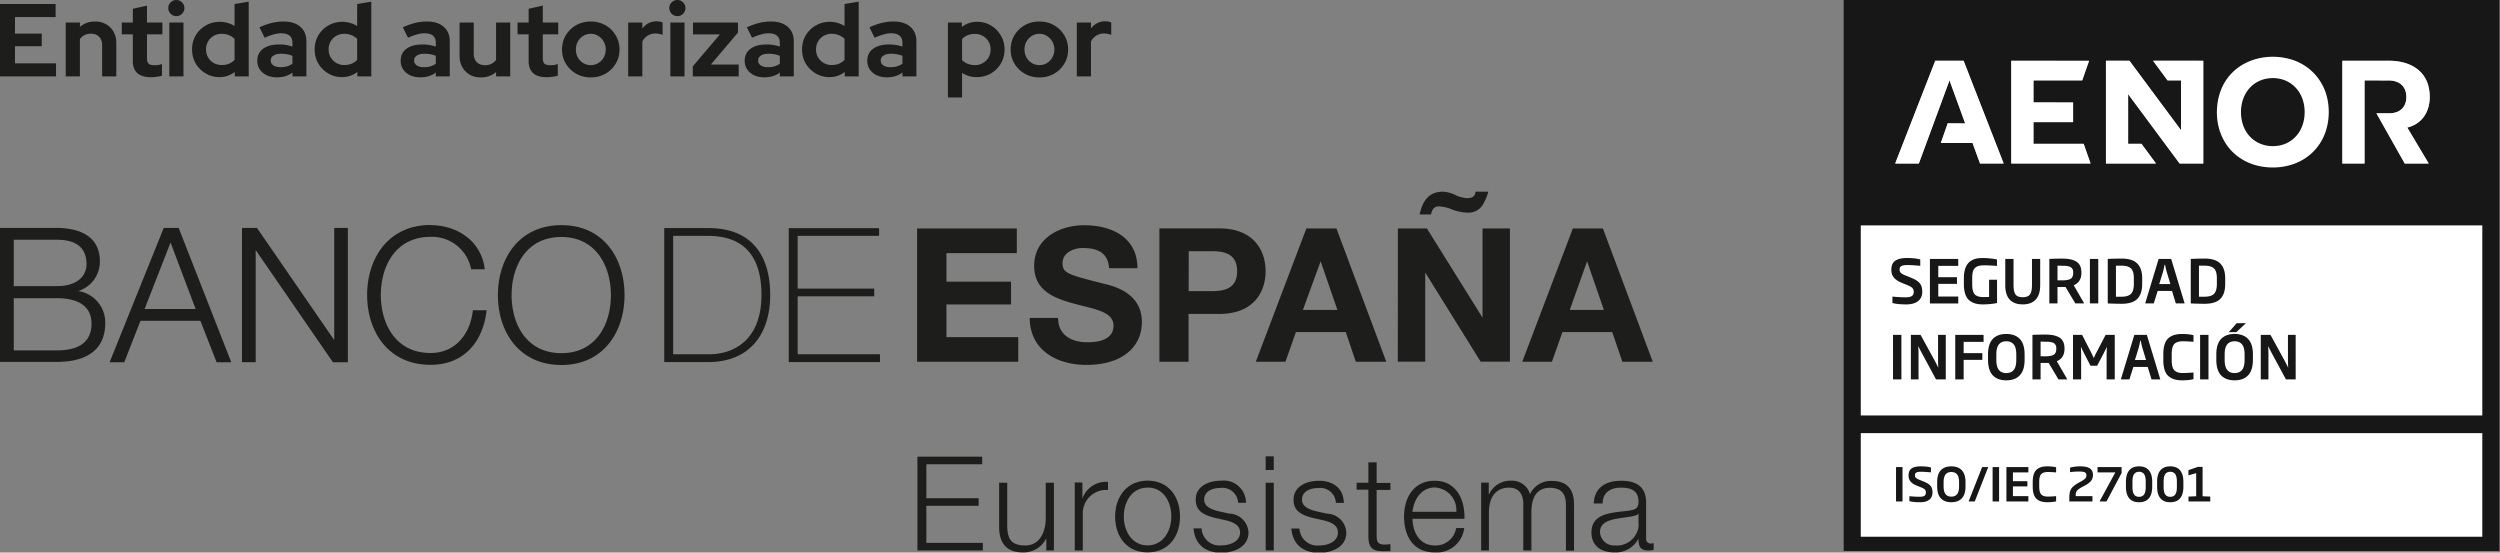 <svg xmlns="http://www.w3.org/2000/svg" xml:space="preserve" width="924.949" height="204.434"><rect width="100%" height="100%" fill="#808080" stroke="none"/><defs><clipPath id="a" clipPathUnits="userSpaceOnUse"><path d="M0 53.199h459.203v100.125H0Z"/></clipPath><clipPath id="b" clipPathUnits="userSpaceOnUse"><path d="M0 0h694v154H0Z"/></clipPath><clipPath id="c" clipPathUnits="userSpaceOnUse"><path d="M0 0h694v154H0Z"/></clipPath></defs><path d="M0 21.203V1.117h15.438v3.617H4.16v4.59h7.43v3.5H4.16v4.762h11.391v3.617zM18.246 21.203V6.254h3.934v1.234c1.129-1.011 2.523-1.519 4.187-1.519 1.168 0 2.192.258 3.071.773a5.246 5.246 0 0 1 2.093 2.094c.496.879.746 1.914.746 3.098v9.269h-3.929v-8.695c0-.973-.278-1.738-.832-2.293-.555-.574-1.313-.863-2.266-.863-.672 0-1.266.136-1.781.402-.516.25-.946.613-1.289 1.09v10.359zM41.918 21.434c-1.664 0-2.926-.375-3.789-1.122-.84-.765-1.262-1.874-1.262-3.328V9.527h-3.07V6.254h3.07V2.438l3.93-.887v4.703h4.277v3.273h-4.277v6.657c0 .687.156 1.183.461 1.488.304.289.84.433 1.605.433a8.29 8.29 0 0 0 1.035-.058c.325-.059.68-.152 1.059-.285V21c-.398.137-.906.242-1.519.316a11.76 11.76 0 0 1-1.52.118zM46.996 21.203V6.254h3.93v14.949Zm1.949-16.726a2.17 2.17 0 0 1-1.578-.661 2.16 2.16 0 0 1-.656-1.578c0-.633.219-1.156.656-1.578.442-.441.969-.66 1.578-.66.633 0 1.16.219 1.578.66.442.422.661.945.661 1.578 0 .614-.219 1.137-.661 1.578-.418.438-.945.661-1.578.661zM60.91 21.402c-1.414 0-2.695-.343-3.844-1.031a7.878 7.878 0 0 1-2.754-2.754c-.667-1.168-1.003-2.469-1.003-3.902 0-1.434.336-2.727 1.003-3.875a7.59 7.59 0 0 1 2.782-2.754c1.168-.688 2.476-1.031 3.933-1.031.746 0 1.461.105 2.153.316a6.998 6.998 0 0 1 1.922.859V1.117l3.929-.656v20.742h-3.875v-1.234c-1.222.957-2.636 1.433-4.246 1.433zm.633-3.355c.727 0 1.387-.113 1.98-.344a4.4 4.4 0 0 0 1.579-1.09v-5.824a4.764 4.764 0 0 0-1.579-1.035 5.268 5.268 0 0 0-1.98-.371c-.824 0-1.57.191-2.238.574a4.01 4.01 0 0 0-1.551 1.547c-.383.652-.574 1.387-.574 2.211 0 .82.191 1.558.574 2.207a4.28 4.28 0 0 0 1.551 1.551 4.428 4.428 0 0 0 2.238.574zM76.863 21.461c-1.07 0-2.019-.191-2.84-.574-.824-.403-1.464-.946-1.921-1.637-.461-.688-.692-1.48-.692-2.379 0-1.433.539-2.543 1.61-3.328 1.089-.805 2.582-1.207 4.476-1.207 1.301 0 2.524.203 3.672.605v-1.093c0-.86-.27-1.508-.805-1.95-.535-.441-1.32-.66-2.351-.66-.633 0-1.313.106-2.039.317-.727.191-1.567.496-2.524.918l-1.433-2.899c1.183-.535 2.312-.937 3.382-1.203a13.658 13.658 0 0 1 3.274-.402c2.008 0 3.566.488 4.676 1.461 1.129.957 1.691 2.316 1.691 4.074v9.699h-3.871v-1.062a6.237 6.237 0 0 1-1.98 1.004 8.159 8.159 0 0 1-2.325.316zm-1.722-4.676c0 .574.25 1.031.746 1.375.5.328 1.16.488 1.98.488.653 0 1.254-.074 1.809-.23a4.915 4.915 0 0 0 1.492-.746v-2.18a8.132 8.132 0 0 0-1.492-.43 9.375 9.375 0 0 0-1.664-.144c-.899 0-1.606.172-2.125.52-.496.324-.746.773-.746 1.347zM94.938 21.402c-1.415 0-2.696-.343-3.844-1.031a7.861 7.861 0 0 1-2.754-2.754c-.668-1.168-1.004-2.469-1.004-3.902 0-1.434.336-2.727 1.004-3.875a7.58 7.58 0 0 1 2.781-2.754c1.168-.688 2.481-1.031 3.934-1.031.746 0 1.461.105 2.152.316a6.984 6.984 0 0 1 1.922.859V1.117l3.93-.656v20.742h-3.875v-1.234c-1.223.957-2.637 1.433-4.246 1.433zm.632-3.355c.727 0 1.387-.113 1.981-.344a4.397 4.397 0 0 0 1.578-1.09v-5.824a4.76 4.76 0 0 0-1.578-1.035 5.273 5.273 0 0 0-1.981-.371c-.824 0-1.57.191-2.238.574a4.044 4.044 0 0 0-1.551 1.547c-.383.652-.574 1.387-.574 2.211 0 .82.191 1.558.574 2.207a4.318 4.318 0 0 0 1.551 1.551 4.428 4.428 0 0 0 2.238.574zM116.656 21.461c-1.07 0-2.015-.191-2.84-.574-.82-.403-1.461-.946-1.921-1.637-.457-.688-.688-1.48-.688-2.379 0-1.433.535-2.543 1.605-3.328 1.09-.805 2.583-1.207 4.477-1.207 1.301 0 2.523.203 3.672.605v-1.093c0-.86-.266-1.508-.801-1.95-.539-.441-1.32-.66-2.355-.66-.629 0-1.309.106-2.035.317-.727.191-1.571.496-2.528.918l-1.433-2.899c1.187-.535 2.316-.937 3.386-1.203 1.09-.269 2.18-.402 3.27-.402 2.008 0 3.566.488 4.676 1.461 1.129.957 1.695 2.316 1.695 4.074v9.699h-3.875v-1.062a6.2 6.2 0 0 1-1.981 1.004c-.707.21-1.48.316-2.324.316zm-1.718-4.676c0 .574.246 1.031.746 1.375.496.328 1.156.488 1.976.488.652 0 1.254-.074 1.809-.23a4.88 4.88 0 0 0 1.492-.746v-2.18a8.064 8.064 0 0 0-1.492-.43 9.375 9.375 0 0 0-1.664-.144c-.899 0-1.606.172-2.121.52-.5.324-.746.773-.746 1.347zM133.473 21.488c-1.149 0-2.172-.246-3.071-.746a5.714 5.714 0 0 1-2.097-2.121c-.496-.898-.746-1.933-.746-3.098V6.254h3.933v8.695c0 .957.278 1.719.832 2.293.574.574 1.34.863 2.293.863.653 0 1.235-.125 1.75-.375.535-.265.977-.64 1.321-1.117V6.254h3.929v14.949h-3.929v-1.207c-1.149.996-2.551 1.492-4.215 1.492zM151.777 21.434c-1.664 0-2.929-.375-3.789-1.122-.84-.765-1.261-1.874-1.261-3.328V9.527h-3.071V6.254h3.071V2.438l3.929-.887v4.703h4.278v3.273h-4.278v6.657c0 .687.153 1.183.461 1.488.305.289.84.433 1.606.433a8.2 8.2 0 0 0 1.031-.058c.328-.059.68-.152 1.062-.285V21c-.402.137-.906.242-1.519.316-.594.079-1.102.118-1.52.118zM163.969 21.488c-1.492 0-2.84-.343-4.043-1.031a7.821 7.821 0 0 1-2.871-2.785c-.707-1.164-1.063-2.477-1.063-3.93 0-1.453.344-2.762 1.035-3.93A7.768 7.768 0 0 1 159.895 7c1.226-.688 2.582-1.031 4.074-1.031s2.84.343 4.047 1.031a7.499 7.499 0 0 1 2.867 2.812c.707 1.168 1.062 2.477 1.062 3.93 0 1.453-.355 2.766-1.062 3.93a7.594 7.594 0 0 1-2.84 2.785c-1.203.688-2.563 1.031-4.074 1.031zm0-3.414c.785 0 1.484-.191 2.093-.574a4.144 4.144 0 0 0 1.493-1.547 4.38 4.38 0 0 0 .574-2.211c0-.82-.191-1.558-.574-2.207a4.133 4.133 0 0 0-1.493-1.551c-.609-.402-1.308-.601-2.093-.601-.766 0-1.461.199-2.094.601a4.123 4.123 0 0 0-1.492 1.551c-.363.649-.543 1.387-.543 2.207 0 .805.18 1.539.543 2.211a4.134 4.134 0 0 0 1.492 1.547 3.96 3.96 0 0 0 2.094.574zM174.355 21.203V6.254h3.93v1.664a4.98 4.98 0 0 1 1.723-1.492c.668-.344 1.426-.516 2.265-.516.727.02 1.274.133 1.637.344v3.445a3.605 3.605 0 0 0-.945-.289 5.074 5.074 0 0 0-1.063-.113 3.95 3.95 0 0 0-2.093.574c-.633.383-1.141.926-1.524 1.633v9.699zM186.062 21.203V6.254h3.93v14.949zm1.95-16.726c-.61 0-1.137-.223-1.578-.661a2.16 2.16 0 0 1-.661-1.578 2.1 2.1 0 0 1 .661-1.578c.441-.441.968-.66 1.578-.66.633 0 1.156.219 1.578.66.441.422.66.945.66 1.578 0 .614-.219 1.137-.66 1.578a2.1 2.1 0 0 1-1.578.661zM192.289 21.203v-2.785l7.516-8.863h-7.461V6.254h12.48v2.785l-7.515 8.863h7.718v3.301zM212.141 21.461c-1.071 0-2.016-.191-2.84-.574-.821-.403-1.461-.946-1.922-1.637-.457-.688-.688-1.48-.688-2.379 0-1.433.536-2.543 1.606-3.328 1.09-.805 2.582-1.207 4.476-1.207 1.301 0 2.524.203 3.672.605v-1.093c0-.86-.269-1.508-.804-1.95-.536-.441-1.317-.66-2.352-.66-.629 0-1.309.106-2.035.317-.727.191-1.57.496-2.527.918l-1.434-2.899c1.187-.535 2.316-.937 3.387-1.203a13.593 13.593 0 0 1 3.269-.402c2.008 0 3.567.488 4.676 1.461 1.129.957 1.695 2.316 1.695 4.074v9.699h-3.875v-1.062a6.237 6.237 0 0 1-1.98 1.004 8.132 8.132 0 0 1-2.324.316zm-1.719-4.676c0 .574.246 1.031.746 1.375.496.328 1.156.488 1.977.488.652 0 1.253-.074 1.808-.23a4.903 4.903 0 0 0 1.492-.746v-2.18a8.02 8.02 0 0 0-1.492-.43 9.358 9.358 0 0 0-1.664-.144c-.898 0-1.605.172-2.121.52-.5.324-.746.773-.746 1.347zM230.219 21.402c-1.418 0-2.699-.343-3.848-1.031a7.945 7.945 0 0 1-2.754-2.754c-.668-1.168-1.004-2.469-1.004-3.902 0-1.434.336-2.727 1.004-3.875a7.599 7.599 0 0 1 2.785-2.754c1.164-.688 2.477-1.031 3.93-1.031.746 0 1.465.105 2.152.316a6.984 6.984 0 0 1 1.922.859V1.117l3.93-.656v20.742h-3.871v-1.234c-1.227.957-2.641 1.433-4.246 1.433zm.629-3.355c.726 0 1.386-.113 1.98-.344a4.362 4.362 0 0 0 1.578-1.09v-5.824a4.72 4.72 0 0 0-1.578-1.035 5.268 5.268 0 0 0-1.98-.371 4.44 4.44 0 0 0-2.239.574 4.034 4.034 0 0 0-1.547 1.547c-.382.652-.574 1.387-.574 2.211 0 .82.192 1.558.574 2.207a4.307 4.307 0 0 0 1.547 1.551 4.45 4.45 0 0 0 2.239.574zM246.168 21.461c-1.07 0-2.016-.191-2.84-.574-.82-.403-1.461-.946-1.922-1.637-.457-.688-.687-1.48-.687-2.379 0-1.433.535-2.543 1.605-3.328 1.09-.805 2.582-1.207 4.477-1.207 1.301 0 2.523.203 3.672.605v-1.093c0-.86-.266-1.508-.805-1.95-.535-.441-1.316-.66-2.352-.66-.628 0-1.308.106-2.035.317-.726.191-1.57.496-2.527.918l-1.434-2.899c1.188-.535 2.317-.937 3.387-1.203 1.09-.269 2.18-.402 3.27-.402 2.007 0 3.566.488 4.675 1.461 1.129.957 1.696 2.316 1.696 4.074v9.699h-3.875v-1.062a6.252 6.252 0 0 1-1.981 1.004c-.707.21-1.48.316-2.324.316zm-1.719-4.676c0 .574.246 1.031.746 1.375.496.328 1.157.488 1.977.488a6.65 6.65 0 0 0 1.808-.23 4.92 4.92 0 0 0 1.493-.746v-2.18a8.052 8.052 0 0 0-1.493-.43 9.358 9.358 0 0 0-1.664-.144c-.898 0-1.605.172-2.121.52-.5.324-.746.773-.746 1.347zM263.098 27.055V6.254h3.871v1.234c1.226-.957 2.64-1.433 4.246-1.433 1.418 0 2.699.343 3.847 1.031a7.593 7.593 0 0 1 2.723 2.785c.692 1.145 1.035 2.438 1.035 3.871 0 1.434-.343 2.735-1.035 3.903a7.789 7.789 0 0 1-2.781 2.753c-1.168.672-2.469 1.004-3.902 1.004a7.994 7.994 0 0 1-2.153-.285 7.735 7.735 0 0 1-1.922-.89v6.828zm7.488-8.981c.82 0 1.559-.191 2.207-.574a4.223 4.223 0 0 0 1.578-1.547c.383-.652.574-1.387.574-2.211 0-.82-.191-1.558-.574-2.207a3.944 3.944 0 0 0-1.578-1.551c-.648-.382-1.387-.574-2.207-.574-.727 0-1.398.125-2.008.375a4.079 4.079 0 0 0-1.551 1.059v5.824c.422.441.938.785 1.551 1.035a5.475 5.475 0 0 0 2.008.371zM288.488 21.488c-1.492 0-2.84-.343-4.047-1.031a7.84 7.84 0 0 1-2.867-2.785c-.707-1.164-1.062-2.477-1.062-3.93 0-1.453.343-2.762 1.035-3.93A7.773 7.773 0 0 1 284.414 7c1.227-.688 2.582-1.031 4.074-1.031s2.84.343 4.047 1.031a7.485 7.485 0 0 1 2.867 2.812c.707 1.168 1.063 2.477 1.063 3.93 0 1.453-.356 2.766-1.063 3.93a7.58 7.58 0 0 1-2.84 2.785c-1.203.688-2.562 1.031-4.074 1.031zm0-3.414c.785 0 1.485-.191 2.094-.574a4.134 4.134 0 0 0 1.492-1.547 4.38 4.38 0 0 0 .574-2.211c0-.82-.191-1.558-.574-2.207a4.123 4.123 0 0 0-1.492-1.551c-.609-.402-1.309-.601-2.094-.601-.765 0-1.461.199-2.093.601a4.133 4.133 0 0 0-1.493 1.551c-.363.649-.547 1.387-.547 2.207 0 .805.184 1.539.547 2.211.364.649.86 1.164 1.493 1.547a3.957 3.957 0 0 0 2.093.574zM298.875 21.203V6.254h3.93v1.664a4.968 4.968 0 0 1 1.722-1.492c.668-.344 1.426-.516 2.266-.516.727.02 1.273.133 1.637.344v3.445a3.595 3.595 0 0 0-.95-.289 4.999 4.999 0 0 0-1.058-.113 3.95 3.95 0 0 0-2.094.574c-.633.383-1.14.926-1.523 1.633v9.699z" style="fill:#1d1d1b;fill-opacity:1;fill-rule:nonzero;stroke:none" transform="matrix(1.333 0 0 1.333 0 0)"/><path d="M511.723 0h181.988v152.918H511.723Z" style="fill:#171717;fill-opacity:1;fill-rule:nonzero;stroke:none" transform="matrix(1.333 0 0 1.333 0 0)"/><path d="M516.465 62.559h172.508v52.762H516.465ZM516.465 120.219h172.508v28.75H516.465Z" style="fill:#fff;fill-opacity:1;fill-rule:nonzero;stroke:none" transform="matrix(1.333 0 0 1.333 0 0)"/><path d="m545.406 34.25-4.769-.031a.054.054 0 0 0-.055.039l-1.891 5.39c-.003.016.008.036.028.036l8.761.004c.004 0 .008.003.008.007l2.059 5.653c.012.027.031.043.058.043h6.477c.035 0 .047-.02.031-.055L545.027 16.91a.085.085 0 0 0-.078-.055h-7.746a.1.1 0 0 0-.09.059l-11.074 28.398c-.016.036.012.079.055.079h6.465c.015 0 .023-.008.031-.024l8.48-23.004c.008-.015.032-.015.039 0l4.321 11.856c.008.019 0 .031-.024.031m19.024-5.824c-.02 0-.028-.012-.028-.028V22.34c0-.008.008-.016.016-.016l13.434-.004a.098.098 0 0 0 .093-.066l1.875-5.344c.008-.023-.008-.043-.027-.043h-21.504c-.039 0-.059.016-.059.055v28.43a.04.04 0 0 0 .04.039h21.871c.011 0 .023 0 .031.007a.049.049 0 0 0 .047 0c.015-.011.023-.031.015-.046l-1.89-5.395c-.008-.027-.035-.043-.063-.043h-13.832c-.027 0-.047-.023-.051-.047v-5.949c0-.016.012-.027.024-.027h10.926c.027 0 .047-.02.047-.047v-5.356a.053.053 0 0 0-.055-.054l-10.91-.008m40.894 7.668-14.25-19.188a.099.099 0 0 0-.082-.039l-6.453-.004c-.016 0-.027.012-.027.028l.004 28.441c0 .031.023.055.054.055h13.782c.027 0 .043-.032.027-.051a2072.6 2072.6 0 0 0-3.926-5.32c-.051-.067-.109-.102-.176-.102l-3.547.004a.06.06 0 0 1-.058-.059V26.207c0-.023.031-.035.047-.012l14.23 19.176c.008.012.024.02.039.02h6.469a.075.075 0 0 0 .074-.075V16.93c0-.035-.031-.063-.066-.063l-13.817-.008c-.027 0-.043.036-.027.059l3.973 5.371c.011.02.039.035.062.035h3.656c.028 0 .047.024.047.047v13.711c0 .02-.023.027-.039.012m61.289-5.836c-.964.898-2.246 1.187-3.527 1.187-1.152.004-2.309.004-3.457-.004-.02 0-.035.024-.023.039l7.82 13.864a.091.091 0 0 0 .078.043h6.5c.07 0 .09-.028.055-.09l-5.887-9.871c-.008-.016 0-.035.016-.039.371-.086.73-.199 1.086-.34 1.996-.785 3.425-2.133 4.289-4.047.976-2.164 1.031-4.824.457-7.094-1.071-4.215-4.637-6.383-8.715-6.898a15.648 15.648 0 0 0-1.914-.141h-13.215a.048.048 0 0 0-.047.047v28.418c0 .031.023.055.051.055h6.082a.031.031 0 0 0 .031-.032v-22.98c0-.035.02-.051.055-.051 2.238-.004 4.465 0 6.672.008 2.414.012 4.394 1.113 4.804 3.66.239 1.477-.07 3.203-1.211 4.266" style="fill:#fff;fill-opacity:1;fill-rule:nonzero;stroke:#0a0c0b;stroke-width:.097;stroke-linecap:butt;stroke-linejoin:miter;stroke-miterlimit:4;stroke-dasharray:none;stroke-opacity:1" transform="matrix(1.333 0 0 1.333 0 0)"/><path d="M645.668 35.973c-1.367 4.601-4.758 8.121-9.34 9.644-3.074 1.02-6.469 1.129-9.598.403-3.355-.782-6.418-2.684-8.464-5.469-2.176-2.957-3.114-6.578-2.938-10.231.086-1.761.41-3.422.973-4.976 2.84-7.875 11.437-11.016 19.133-8.989 4.207 1.106 7.605 3.938 9.449 7.809 1.687 3.555 1.902 8.051.785 11.809zm-8.852 2.293c2.45-2.301 3.223-5.864 2.688-9.078-.527-3.168-2.481-5.852-5.539-6.973-2.504-.918-5.578-.668-7.852.773-3.699 2.34-4.789 7.043-3.738 11.055 1.125 4.305 4.91 6.863 9.309 6.484 1.941-.164 3.714-.925 5.132-2.261zM537.203 16.852a.097.097 0 0 0-.09.062l-11.074 28.398c-.016.036.012.075.051.075l6.469.004c.011 0 .027-.012.031-.024l8.48-23.004c.008-.015.032-.015.039 0l4.321 11.856c.008.019 0 .031-.024.031l-4.769-.031c-.028 0-.051.015-.055.039l-1.891 5.39c-.007.016.008.036.028.036l8.761.004c.004 0 .008.003.008.007l2.059 5.653c.012.027.031.043.058.043h6.477c.035 0 .047-.02.031-.055L545.027 16.91a.085.085 0 0 0-.078-.055zM564.43 28.426l10.91.008c.031 0 .055.023.055.054v5.356c0 .027-.02.051-.047.047h-10.926c-.012 0-.024.011-.024.023v5.949c0 .028.024.051.051.051l13.836-.004c.027.004.051.02.059.047l1.894 5.395c.004.015-.004.035-.019.046a.049.049 0 0 1-.047 0c-.008-.007-.02-.007-.031-.007H558.27c-.024 0-.04-.02-.04-.043V16.922c0-.039.02-.059.059-.059l21.504.004c.023-.004.035.02.027.043l-1.875 5.344a.098.098 0 0 1-.093.066l-13.434.004a.017.017 0 0 0-.016.016v6.058c0 .016.008.028.028.028zm26.644-11.52 14.25 19.188c.012.011.031.004.035-.012V22.371a.045.045 0 0 0-.047-.047l-3.656-.004c-.023 0-.051-.011-.062-.031l-3.973-5.371c-.016-.023 0-.059.031-.059l13.813.004c.035 0 .066.032.066.067v28.386a.075.075 0 0 1-.074.075h-6.469a.042.042 0 0 1-.035-.02l-14.234-19.18c-.012-.023-.051-.011-.047.016v13.652c0 .032.027.055.058.055h3.547c.067 0 .125.035.176.102 1.313 1.773 2.621 3.546 3.926 5.316.016.023 0 .055-.024.055H584.57a.053.053 0 0 1-.054-.055l-.004-28.441a.03.03 0 0 1 .027-.028h6.453c.031 0 .063.016.082.043zm75.535 13.352c1.141-1.063 1.45-2.789 1.211-4.266-.414-2.547-2.394-3.648-4.804-3.66-2.211-.008-4.434-.012-6.676-.008-.035 0-.051.016-.051.051v22.98c0 .02-.016.032-.031.032h-6.082a.056.056 0 0 1-.055-.055l.004-28.418c0-.027.02-.051.047-.051h13.215c.531 0 1.168.051 1.914.145 4.078.515 7.644 2.683 8.715 6.898.574 2.27.519 4.93-.457 7.094-.864 1.914-2.293 3.262-4.289 4.047a7.588 7.588 0 0 1-1.086.34c-.016.004-.024.023-.016.039l5.887 9.871c.035.062.015.09-.055.09h-6.5a.095.095 0 0 1-.078-.043l-7.82-13.864c-.012-.015.003-.039.023-.039 1.148.008 2.305.008 3.457.004 1.281 0 2.563-.293 3.527-1.187z" style="fill:#fff;fill-opacity:1;fill-rule:nonzero;stroke:none" transform="matrix(1.333 0 0 1.333 0 0)"/><path d="M533.527 80.973c0 1.121-.382 1.988-1.148 2.593-.766.614-1.844.918-3.242.918-1.649 0-2.946-.129-3.887-.382V82.32c1.352.133 2.586.2 3.707.2.766 0 1.324-.118 1.676-.348.355-.242.535-.637.535-1.18 0-.41-.109-.742-.332-1-.211-.254-.617-.508-1.215-.765l-1.859-.762c-.946-.391-1.649-.867-2.114-1.43-.464-.566-.699-1.285-.699-2.16 0-1.164.36-1.996 1.078-2.496.723-.508 1.836-.766 3.344-.766 1.375 0 2.578.133 3.609.403v1.761c-1.64-.144-2.812-.215-3.507-.215-.766 0-1.332.09-1.7.266-.351.176-.531.504-.531.981 0 .375.113.679.332.914.223.23.637.468 1.25.715l1.676.679c1.121.453 1.902.961 2.344 1.512.457.547.683 1.328.683 2.344zm9.993 3.246h-7.864V71.863h7.864v1.93h-5.54v3.145h5.188v1.859h-5.188v3.508h5.54zm10.769-.117c-1.16.253-2.508.382-4.039.382-.754 0-1.426-.082-2.012-.25a4.6 4.6 0 0 1-1.629-.851c-.488-.395-.863-.973-1.129-1.727-.265-.754-.398-1.668-.398-2.742v-1.746c0-.906.102-1.699.297-2.375.211-.688.476-1.227.797-1.617.32-.395.715-.719 1.183-.965a5.113 5.113 0 0 1 1.395-.481c.465-.074.98-.113 1.547-.113.797 0 1.59.051 2.375.149.801.097 1.332.187 1.597.265v1.781a42.488 42.488 0 0 0-3.574-.167c-.554 0-1.015.043-1.379.132a2.394 2.394 0 0 0-1.015.481c-.309.234-.543.59-.696 1.062-.144.477-.214 1.094-.214 1.848v1.746c0 1.352.238 2.281.71 2.793.489.496 1.258.746 2.313.746.676 0 1.23-.015 1.66-.047v-4.773h2.211zm11.973-4.938c0 1.762-.418 3.09-1.25 3.988-.821.887-2.016 1.332-3.59 1.332-1.586 0-2.793-.445-3.625-1.332-.817-.898-1.227-2.226-1.227-3.988v-7.301h2.293v7.184c0 1.273.184 2.164.547 2.676.367.511 1.035.765 2.016.765.961 0 1.625-.254 1.992-.765.379-.52.566-1.411.566-2.676v-7.184h2.278zm12.215 5.055h-2.461l-2.727-4.574c-.219.011-.578.015-1.074.015h-1.149v4.559h-2.261V71.863a78.564 78.564 0 0 1 3.457-.086c.82 0 1.527.051 2.125.153.597.097 1.16.281 1.679.55.532.262.938.661 1.215 1.196.278.519.418 1.172.418 1.961v.113c0 1.676-.711 2.816-2.129 3.426zm-3.059-8.449v-.098c0-.246-.016-.453-.047-.629a.993.993 0 0 0-.219-.469 2.119 2.119 0 0 0-.316-.347c-.086-.102-.246-.18-.481-.235a5.542 5.542 0 0 0-.582-.148c-.156-.035-.41-.055-.765-.067a27.617 27.617 0 0 0-.879-.015c-.234-.012-.586-.02-1.063-.02v4.059c.286.011.711.015 1.278.015 1.094 0 1.883-.144 2.359-.429.477-.301.715-.84.715-1.617zm6.965 8.449h-2.324V71.863h2.324zm12.187-5.422c0 1.863-.449 3.246-1.347 4.156-.899.91-2.348 1.363-4.356 1.363-1.074 0-2.359-.031-3.855-.097V71.863a88.934 88.934 0 0 1 3.855-.097c1.973 0 3.414.453 4.321 1.363.921.91 1.382 2.277 1.382 4.105zm-2.312 0v-1.563c0-1.304-.266-2.214-.797-2.726-.531-.508-1.414-.766-2.645-.766h-1.527v8.613h1.527c1.223 0 2.098-.261 2.625-.781.547-.531.817-1.457.817-2.777zm14.097 5.422h-2.441l-1.062-3.461h-3.977l-1.098 3.461h-2.379l3.743-12.356h3.472zm-3.957-5.371-1.027-3.41a17.736 17.736 0 0 1-.433-1.946h-.153c-.199 1-.34 1.649-.43 1.946l-1.05 3.41zm15.215-.051c0 1.863-.449 3.246-1.351 4.156-.895.91-2.348 1.363-4.352 1.363-1.078 0-2.363-.031-3.855-.097V71.863a88.635 88.635 0 0 1 3.855-.097c1.973 0 3.41.453 4.32 1.363.918.91 1.379 2.277 1.379 4.105zm-2.312 0v-1.563c0-1.304-.266-2.214-.797-2.726-.535-.508-1.414-.766-2.645-.766h-1.531v8.613h1.531c1.219 0 2.094-.261 2.625-.781.543-.531.817-1.457.817-2.777zm-87.559 26.5h-2.328V92.945h2.324zm12.317 0h-2.711l-3.953-7.332a36.541 36.541 0 0 1-.934-1.844h-.031c.047.93.066 1.664.066 2.211v6.965h-2.125V92.945h2.691l3.942 7.18c.465.887.781 1.516.945 1.879h.031a37.306 37.306 0 0 1-.062-2.344v-6.719h2.141zm10.492-10.406h-5.535v3.121h5.187v1.863h-5.187v5.422h-2.328V92.945h7.863zm11.387 4.953c0 1.949-.446 3.39-1.333 4.32-.875.934-2.125 1.398-3.757 1.398-1.618 0-2.868-.464-3.754-1.398-.875-.93-1.313-2.371-1.313-4.32v-1.449c0-1.938.438-3.372 1.313-4.305.886-.93 2.14-1.395 3.754-1.395 1.621 0 2.875.465 3.761 1.395.887.933 1.329 2.367 1.329 4.308zm-2.309 0v-1.43c0-1.32-.238-2.262-.715-2.828-.476-.574-1.164-.863-2.066-.863-.887 0-1.567.289-2.039.863-.477.566-.719 1.512-.719 2.828v1.43c0 1.316.238 2.265.715 2.84.476.578 1.156.867 2.043.867.902 0 1.59-.289 2.066-.867.477-.575.715-1.524.715-2.84zm14.16 5.453h-2.461l-2.723-4.574c-.222.011-.585.019-1.082.019h-1.148v4.555h-2.262V92.945a72.889 72.889 0 0 1 3.461-.086c.821 0 1.528.051 2.125.153.598.097 1.16.281 1.68.547.535.265.937.664 1.215 1.199.277.519.414 1.176.414 1.961v.117c0 1.672-.707 2.812-2.125 3.422zm-3.059-8.449v-.094c0-.246-.015-.457-.046-.633a.999.999 0 0 0-.219-.465 2.437 2.437 0 0 0-.317-.351c-.089-.098-.25-.176-.48-.235a7.251 7.251 0 0 0-.582-.148 5.227 5.227 0 0 0-.766-.067 27.524 27.524 0 0 0-.879-.015c-.234-.012-.589-.02-1.066-.02v4.059c.289.012.715.016 1.281.016 1.098 0 1.883-.145 2.36-.43.476-.301.714-.84.714-1.617zm16.227 8.449h-2.262v-6.852c0-.55.028-1.261.082-2.125h-.031c-.121.278-.406.848-.848 1.711l-1.828 3.473h-1.847l-1.793-3.473a24.126 24.126 0 0 1-.434-.867c-.18-.387-.308-.668-.398-.844h-.032c.043 1.039.063 1.746.063 2.125v6.852h-2.258V92.945h2.524l2.48 4.836c.219.434.469.953.746 1.567h.031c.266-.602.524-1.133.766-1.598l2.512-4.805h2.527zm12.648 0h-2.441l-1.062-3.461h-3.977l-1.098 3.461h-2.375l3.743-12.352h3.468zm-3.957-5.371-1.027-3.406c-.144-.5-.289-1.149-.433-1.946h-.153c-.195.996-.34 1.645-.43 1.946l-1.046 3.406zm13.168 5.32c-.898.211-1.933.316-3.109.316-.832 0-1.559-.089-2.176-.265a4.502 4.502 0 0 1-1.644-.879c-.481-.414-.84-.988-1.082-1.73-.246-.754-.367-1.672-.367-2.743v-1.644c0-1.078.121-1.989.367-2.731.242-.754.601-1.332 1.078-1.742a4.295 4.295 0 0 1 1.648-.867c.61-.176 1.336-.266 2.176-.266 1.129 0 2.168.11 3.109.332v1.844c-1.218-.098-2.203-.148-2.961-.148-1.093 0-1.886.254-2.375.765-.476.512-.714 1.446-.714 2.809v1.644c0 1.364.242 2.309.73 2.829.488.511 1.274.765 2.359.765.758 0 1.743-.051 2.961-.148zm4.157.051h-2.328V92.945h2.328zm12.332-5.453c0 1.949-.442 3.39-1.328 4.32-.875.934-2.129 1.398-3.758 1.398-1.617 0-2.867-.464-3.754-1.398-.879-.93-1.317-2.371-1.317-4.32v-1.449c0-1.938.438-3.372 1.317-4.305.887-.93 2.137-1.395 3.754-1.395 1.621 0 2.871.465 3.758 1.395.886.933 1.332 2.367 1.332 4.308zm-2.309 0v-1.43c0-1.32-.238-2.262-.715-2.828-.476-.574-1.164-.863-2.062-.863-.887 0-1.567.289-2.043.863-.477.566-.715 1.512-.715 2.828v1.43c0 1.316.238 2.265.715 2.84.476.578 1.156.867 2.043.867.898 0 1.586-.289 2.062-.867.477-.575.715-1.524.715-2.84zm.367-10.141-2.644 2.477h-2.098l2.184-2.477zm13.813 15.594h-2.707l-3.957-7.332a30.238 30.238 0 0 1-.93-1.844h-.035c.043.93.066 1.664.066 2.211v6.965h-2.129V92.945h2.696l3.937 7.18c.465.887.781 1.516.949 1.879h.032a36.165 36.165 0 0 1-.067-2.344v-6.719h2.145zM528.051 139.191h-1.801v-9.562h1.801zm8.316-2.511c0 .871-.293 1.543-.887 2.015-.589.469-1.425.703-2.511.703-1.278 0-2.281-.097-3.012-.296v-1.379c1.047.105 2.004.156 2.871.156.594 0 1.027-.09 1.301-.27.273-.187.41-.492.41-.914 0-.316-.082-.574-.254-.769-.164-.199-.476-.399-.941-.598l-1.442-.59c-.73-.3-1.277-.672-1.636-1.105-.36-.438-.539-.996-.539-1.676 0-.898.281-1.543.835-1.934.559-.39 1.422-.585 2.59-.585 1.063 0 1.993.101 2.793.308v1.363c-1.273-.113-2.175-.168-2.718-.168-.59 0-1.028.067-1.313.207-.273.137-.414.387-.414.758 0 .293.086.528.258.711.176.18.496.363.969.551l1.3.527c.868.352 1.469.743 1.813 1.172.351.422.527 1.028.527 1.813zm9.168-1.707c0 1.507-.344 2.625-1.027 3.343-.68.723-1.653 1.082-2.91 1.082-1.254 0-2.223-.359-2.91-1.082-.68-.718-1.02-1.836-1.02-3.343v-1.125c0-1.5.34-2.61 1.02-3.332.687-.719 1.656-1.078 2.91-1.078 1.25 0 2.222.359 2.91 1.078.683.722 1.027 1.832 1.027 3.332zm-1.789 0v-1.11c0-1.019-.184-1.75-.555-2.187-.367-.446-.898-.668-1.593-.668-.688 0-1.215.222-1.582.668-.371.437-.559 1.164-.559 2.187v1.106c0 1.023.188 1.758.559 2.203.367.445.894.668 1.582.668.695 0 1.226-.223 1.593-.668.371-.445.555-1.18.555-2.199zm8.098-5.344-3.746 9.562h-1.711l3.769-9.562zm3.011 9.562h-1.8v-9.562h1.8zm8.125 0h-6.089v-9.562h6.089v1.492h-4.285v2.434h4.016v1.441h-4.016v2.715h4.285zm7.7-.035c-.696.16-1.5.242-2.41.242-.641 0-1.204-.066-1.684-.207a3.436 3.436 0 0 1-1.274-.679c-.371-.321-.648-.766-.839-1.34-.188-.586-.282-1.293-.282-2.125v-1.274c0-.832.094-1.535.282-2.113.191-.582.468-1.035.839-1.351a3.3 3.3 0 0 1 1.274-.668c.473-.137 1.035-.203 1.687-.203.875 0 1.676.082 2.411.253v1.43a28.878 28.878 0 0 0-2.297-.113c-.848 0-1.461.195-1.84.59-.367.394-.555 1.121-.555 2.175v1.274c0 1.055.192 1.785.57 2.191.376.395.985.59 1.829.59.582 0 1.347-.039 2.289-.117zm10.09.035h-6.418v-1.195c0-1.082.203-1.902.617-2.461.41-.558 1.176-1.133 2.289-1.723.758-.406 1.25-.73 1.48-.976.239-.25.36-.555.36-.918 0-.395-.145-.664-.438-.809-.281-.156-.785-.234-1.504-.234-.933 0-1.801.059-2.601.172v-1.25c.851-.242 1.793-.359 2.836-.359 1.207 0 2.097.191 2.664.578.574.382.859.992.859 1.828 0 .64-.187 1.195-.566 1.66-.368.461-1.032.937-1.996 1.43-.961.496-1.575.902-1.84 1.218-.266.313-.399.778-.399 1.407v.14h4.66zm8.089-7.902-4.195 7.902h-1.934l4.391-8.082h-4.945v-1.48h6.683zm8.493 3.836c0 1.398-.305 2.461-.922 3.191-.61.723-1.516 1.082-2.719 1.082-1.199 0-2.109-.359-2.727-1.082-.609-.73-.918-1.793-.918-3.191v-1.418c0-1.398.309-2.457.918-3.176.618-.73 1.528-1.093 2.727-1.093 1.203 0 2.109.363 2.719 1.093.617.719.925 1.778.925 3.176zm-1.797 0v-1.418c0-1.012-.16-1.723-.477-2.133-.32-.422-.773-.633-1.367-.633-.59 0-1.047.211-1.363.633-.317.41-.477 1.121-.477 2.133v1.418c0 1.012.16 1.73.477 2.152.316.411.773.618 1.363.618.594 0 1.047-.207 1.367-.618.317-.422.477-1.14.477-2.152zm10.453 0c0 1.398-.309 2.461-.926 3.191-.613.723-1.52 1.082-2.719 1.082-1.199 0-2.109-.359-2.726-1.082-.614-.73-.918-1.793-.918-3.191v-1.418c0-1.398.304-2.457.918-3.176.617-.73 1.527-1.093 2.726-1.093s2.106.363 2.719 1.093c.617.719.926 1.778.926 3.176zm-1.805 0v-1.418c0-1.012-.156-1.723-.476-2.133-.317-.422-.77-.633-1.364-.633-.593 0-1.047.211-1.363.633-.32.41-.477 1.121-.477 2.133v1.418c0 1.012.157 1.73.477 2.152.316.411.77.618 1.363.618.594 0 1.047-.207 1.364-.618.32-.422.476-1.14.476-2.152zm9.27 4.066h-6.051v-1.363l2.137-.09v-6.422l-2.149.618v-1.446l2.637-.91h1.289v8.16l2.137.09z" style="fill:#171717;fill-opacity:1;fill-rule:nonzero;stroke:none" transform="matrix(1.333 0 0 1.333 0 0)"/><g clip-path="url(#a)" transform="matrix(1.333 0 0 1.333 0 0)"><g clip-path="url(#b)"><path d="M15.797 82.766H3.824v14.488h11.973c5.219 0 9.605-1.688 9.605-7.469 0-4.613-3.464-7.019-9.605-7.019zm5.894-1.981a8.796 8.796 0 0 1 7.512 9c0 3.578-1.281 10.664-13.5 10.664H-.047V63.258h15.75c6.235 0 12.016 2.25 12.016 9.226a8.551 8.551 0 0 1-6.028 8.301zm-5.894-14.242H3.824v12.871h11.973c5.601 0 8.211-2.769 8.211-6.121 0-4.453-2.77-6.75-8.211-6.75zm18.719 33.996h-4.094l15.027-37.281h4.141l14.601 37.281h-4.07l-4.5-11.496H38.992l-4.5 11.496zm19.777-14.781L47.34 67.309l-7.199 18.449Zm38.473 8.64v-31.14h3.781v37.281h-4.141L70.965 69.402v31.137h-3.801V63.258h4.16zm26.777-31.906c7.312 0 14.086 4.387 15.008 12.242h-3.781a11.066 11.066 0 0 0-11.25-9c-9.696 0-13.817 8.078-13.817 16.133s4.121 16.11 13.817 16.11c7.019 0 11.07-5.493 11.722-11.86h3.824c-.964 8.707-6.277 15.145-15.546 15.145-11.766 0-17.618-9.25-17.618-19.395 0-10.148 5.852-19.418 17.618-19.418m36.292 38.856c-11.765 0-17.617-9.246-17.617-19.395 0-10.148 5.852-19.418 17.617-19.418 11.766 0 17.528 9.25 17.528 19.418 0 10.172-5.828 19.395-17.528 19.395zm0-35.528c-9.699 0-13.816 8.078-13.816 16.133s4.117 16.11 13.816 16.11c9.7 0 13.747-8.079 13.747-16.11 0-8.031-4.137-16.133-13.747-16.133zm40.411-.312h-9.383v32.871h9.898c6.75 0 14.606-3.758 14.606-16.492 0-15.055-9.61-16.379-15.078-16.379zm.316 35.031h-12.176V63.305h12.219c13.297 0 17.191 9.133 17.191 18.539 0 10.508-5.355 18.652-17.281 18.652zm24.859-18.246v16.086h22.84v2.16h-25.312V63.324h25.062v2.141h-22.59v14.644h21.243v2.141z" style="fill:#1d1d1b;fill-opacity:1;fill-rule:nonzero;stroke:none"/></g><g clip-path="url(#c)"><path d="M321.75 100.406h8.145V87.129h8.593c9.227 0 12.782-5.848 12.782-11.856 0-6.007-3.555-11.878-12.782-11.878h-16.691v37.011zm8.191-30.691h6.297c3.782 0 7.133.832 7.133 5.558 0 4.727-3.351 5.536-7.133 5.536h-6.32zm18.606 30.691h8.234l2.903-8.234h13.839l2.789 8.234h8.461l-13.839-36.992h-8.348zm18-27.879 4.656 13.5h-9.582zm42.976-19.328c0 .992-.632 1.801-2.25 1.801a8.712 8.712 0 0 1-3.421-.922 9.467 9.467 0 0 0-3.305-.879c-4.5 0-5.852 3.309-6.527 6.324h3.152c.312-1.304.785-2.25 2.25-2.25 1.246.079 2.473.375 3.621.879 1.359.52 2.797.817 4.254.875a4.697 4.697 0 0 0 4.183-2.07 14.057 14.057 0 0 0 1.622-3.824h-3.579zm-21.554 47.184h7.605v-24.75l15.387 24.75h8.125V63.414h-7.606v24.75l-15.433-24.75h-8.059zm34.445.023h8.324l2.926-8.234h13.816l2.813 8.234h8.437l-13.839-36.992h-8.344l-14.043 36.992zm18.09-27.879 4.66 13.5h-9.473zm-185.871 80.258h18.156v-2.113h-15.68v-10.285h14.512v-2.114h-14.512v-9.406h15.5v-2.113h-17.976Zm37.867-18.808h-2.25v9.875c0 3.828-1.711 7.539-5.648 7.539-3.938 0-4.926-1.778-5.04-5.176v-12.238h-2.25v12.214c0 4.368 1.868 7.133 6.614 7.133a6.998 6.998 0 0 0 6.48-3.937v3.398h2.117v-18.808m5.758 18.808h2.25V142.75a6.486 6.486 0 0 1 7-6.75v-2.25a6.934 6.934 0 0 0-7.109 4.656v-4.5h-2.117v18.813m20.207-19.305c-5.762 0-9 4.5-9 9.945 0 5.446 3.125 9.946 9 9.946 5.871 0 9-4.5 9-9.946 0-5.445-3.129-9.945-9-9.945zm0 1.91c4.5 0 6.59 4.028 6.59 8.035 0 4.004-2.25 8.008-6.59 8.008-4.344 0-6.594-4.004-6.594-8.008 0-4.007 2.184-8.011 6.594-8.011zm27.312 4.141a6.161 6.161 0 0 0-2.094-4.559 6.144 6.144 0 0 0-4.789-1.492c-3.332 0-7.066 1.438-7.066 5.266 0 3.215 2.25 4.226 5.242 5.039l2.949.652c2.071.516 4.118 1.238 4.118 3.418 0 2.633-2.993 3.578-5.133 3.578a4.95 4.95 0 0 1-5.535-4.703h-2.25c.363 4.5 3.355 6.75 7.718 6.75 3.512 0 7.539-1.574 7.539-5.644a5.51 5.51 0 0 0-5.355-5.223l-3.059-.672c-1.578-.406-3.894-1.148-3.894-3.176 0-2.449 2.406-3.261 4.5-3.261a4.34 4.34 0 0 1 4.926 4.117h2.25m5.402 13.23h2.25v-18.808h-2.25zm0-22.344h2.25v-3.777h-2.25zm21.691 9.024c-.136-4.07-3.129-6.027-6.886-6.027-3.309 0-7.067 1.437-7.067 5.261 0 3.219 2.25 4.231 5.242 5.043l2.95.653c2.093.515 4.117 1.234 4.117 3.417 0 2.633-2.969 3.579-5.129 3.579a4.95 4.95 0 0 1-5.535-4.703h-2.25c.359 4.5 3.351 6.75 7.715 6.75 3.511 0 7.539-1.575 7.539-5.649a5.508 5.508 0 0 0-5.356-5.219l-3.058-.675c-1.555-.403-3.895-1.145-3.895-3.172 0-2.453 2.41-3.262 4.5-3.262a4.32 4.32 0 0 1 4.906 4.117h2.25m9.024-11.25h-2.25v5.649h-3.262v1.933h3.262v12.848c0 3.219 1.035 4.23 4.094 4.23h2.027v-1.957c-.652.071-1.305.11-1.961.114-1.641-.114-1.867-.993-1.867-2.5v-12.668h3.828v-1.934h-3.828v-5.648m24.367 15.593c.18-5.289-2.25-10.55-8.258-10.55-6.004 0-8.504 4.968-8.504 9.941 0 5.355 2.52 9.945 8.504 9.945a7.668 7.668 0 0 0 8.192-6.75h-2.25a5.72 5.72 0 0 1-5.895 4.817c-4.5 0-6.164-4.051-6.211-7.403h14.469zm-14.422-1.933c.359-3.422 2.453-6.75 6.211-6.75a6.294 6.294 0 0 1 4.398 2.121 6.29 6.29 0 0 1 1.563 4.629zm18.969 10.73h2.25v-10.508c0-3.937 1.64-6.929 5.601-6.929 2.926 0 3.985 2.117 3.938 4.679v12.758h2.25v-10.64c0-3.512 1.125-6.75 5.086-6.75 3.285 0 4.5 1.687 4.5 4.793v12.644h2.25v-12.758c0-4.5-2.117-6.594-6.235-6.594a6.388 6.388 0 0 0-5.984 3.668 5.197 5.197 0 0 0-5.176-3.734 6.528 6.528 0 0 0-6.164 3.711h-.113v-3.172h-2.113v18.809m43.738-7.266a6.061 6.061 0 0 1-2.008 4.367 6.046 6.046 0 0 1-4.562 1.528 3.916 3.916 0 0 1-4.184-3.711c0-3.692 4.859-3.649 8.754-4.344.629-.113 1.641-.293 1.934-.832v2.992zm-10.012-5.762c0-3.058 2.25-4.386 5.02-4.386 2.765 0 4.926.765 4.926 3.871 0 2.093-1.059 2.25-2.946 2.562-4.953.563-10.105.766-10.105 6.031 0 3.805 2.836 5.512 6.301 5.512a7.181 7.181 0 0 0 6.75-3.824c0 1.957.359 3.285 2.699 3.285a6.308 6.308 0 0 0 1.508-.156v-1.938a1.933 1.933 0 0 1-.743.161 1.238 1.238 0 0 1-1.347-1.395v-9.992c0-5.016-3.602-6.027-6.934-6.027-4.297 0-7.402 1.886-7.601 6.296zm-190.281-39.328h28.078v-6.84h-19.933V84.5h17.933v-6.324h-17.933v-7.922h19.531v-6.84h-27.676zm31.254-12.285c0 9.113 7.558 13.16 15.75 13.16 10.055 0 15.387-5.082 15.387-11.879 0-8.39-8.278-10.101-10.981-10.754-9.269-2.386-11.047-2.746-11.047-5.601 0-2.859 3.016-4.207 5.606-4.207 3.89 0 7.039 1.144 7.312 5.601h7.875c0-8.55-7.113-11.925-14.828-11.925-6.75 0-13.84 3.644-13.84 11.25 0 6.929 5.559 9 11.047 10.507 5.492 1.508 10.981 2.137 10.981 6.122 0 3.98-4.34 4.609-7.2 4.609-4.343 0-8.187-1.91-8.187-6.75h-7.875" style="fill:#1d1d1b;fill-opacity:1;fill-rule:evenodd;stroke:none"/></g></g></svg>
